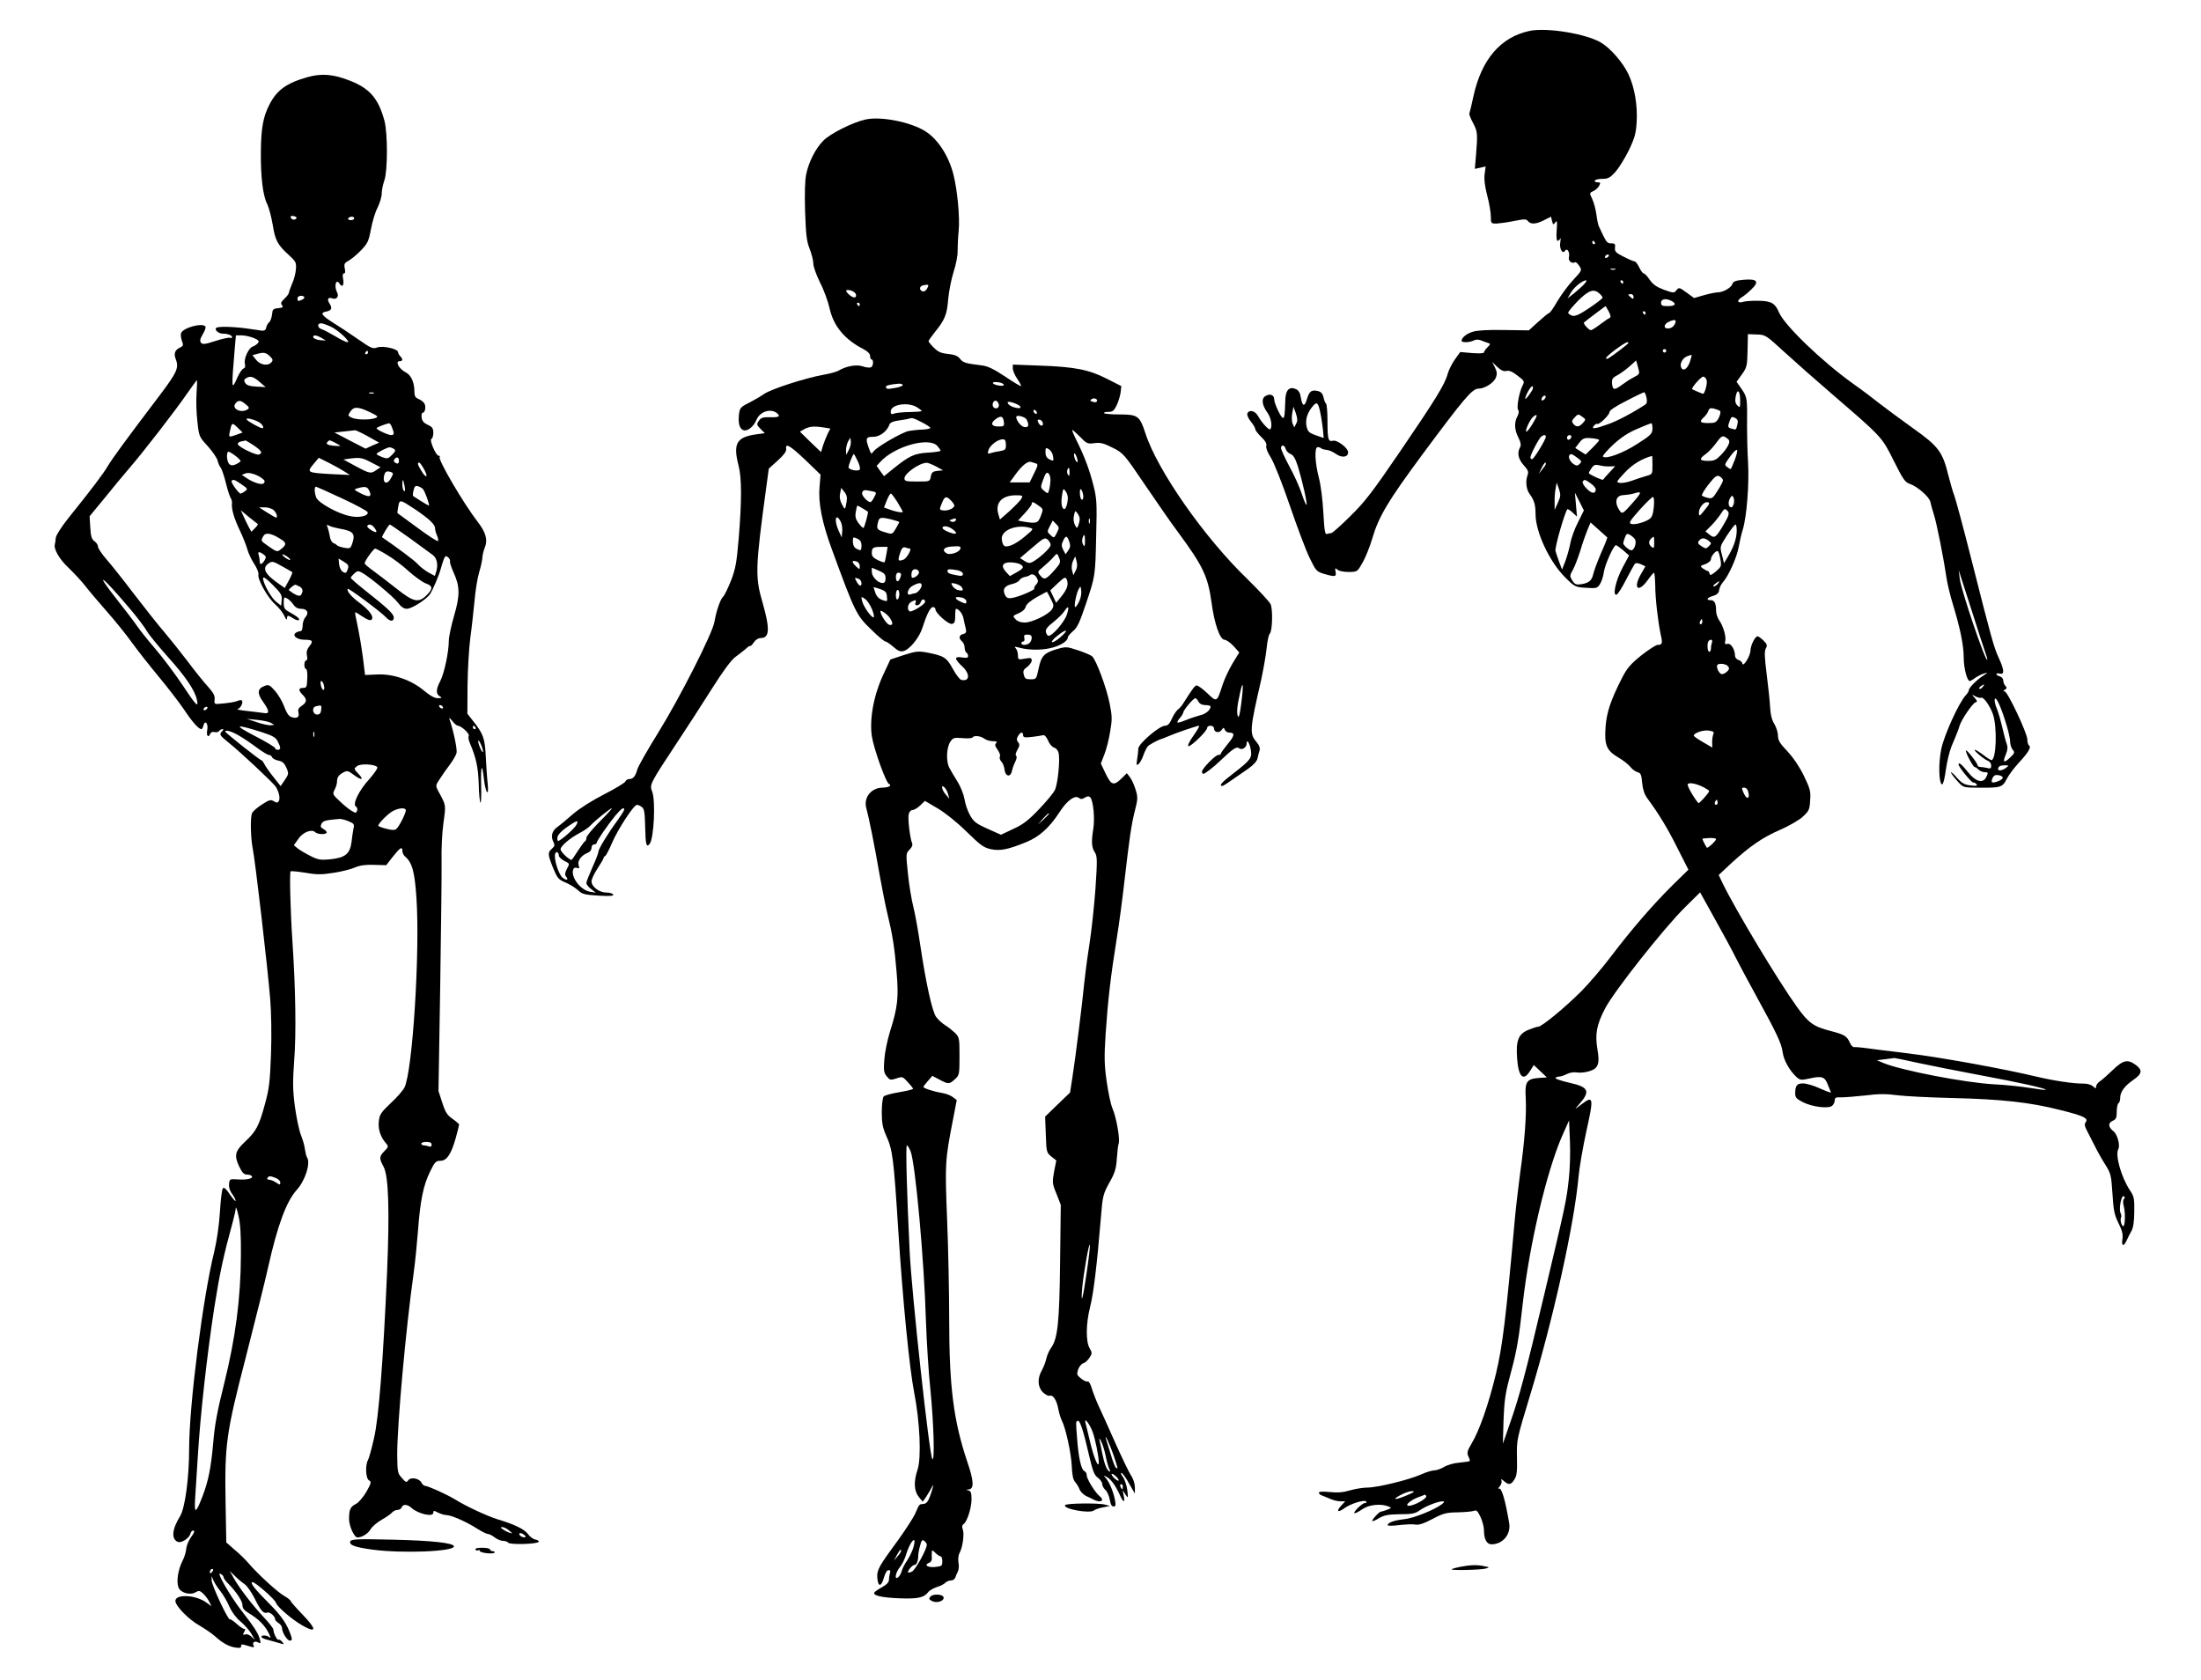  <svg version="1.0" xmlns="http://www.w3.org/2000/svg"
 width="1280pt" height="977pt" viewBox="0 0 1280 977"
 preserveAspectRatio="xMidYMid meet"><g transform="translate(0,977) scale(0.1,-0.1)"
fill="#000000" stroke="none">
<path d="M8894 9590 c-167 -36 -278 -165 -325 -379 -11 -52 -22 -97 -24 -101
-2 -4 7 -28 21 -54 27 -51 28 -62 18 -185 l-7 -83 32 7 31 7 -6 -44 c-4 -28 1
-71 15 -125 12 -45 21 -100 21 -122 0 -40 1 -41 33 -41 17 1 64 7 102 15 60
12 72 12 81 -1 16 -20 48 -18 94 6 l40 20 6 -25 c6 -23 7 -24 19 -8 10 14 12
6 8 -45 -3 -38 -1 -62 5 -62 6 0 13 6 16 13 3 6 3 -3 0 -21 -7 -37 13 -73 28
-50 12 19 29 -10 22 -38 -5 -21 18 -40 36 -29 4 3 15 -7 24 -21 17 -25 17 -26
-36 -83 -29 -31 -70 -87 -92 -124 -21 -37 -42 -67 -47 -67 -4 0 -32 -23 -63
-51 l-55 -50 -143 2 c-95 2 -156 -2 -183 -10 -38 -12 -65 -35 -65 -53 0 -11
48 -10 70 2 12 6 27 7 42 1 13 -5 31 -12 41 -15 16 -5 16 -7 -3 -26 -11 -11
-20 -24 -20 -29 0 -6 -28 -7 -69 -4 l-69 6 -31 -43 c-17 -24 -36 -62 -42 -84
-16 -61 -72 -151 -280 -456 -159 -233 -203 -290 -287 -372 -54 -54 -104 -98
-110 -98 -6 0 -17 -2 -25 -5 -11 -5 -15 17 -21 124 -4 75 -15 161 -26 203 -23
87 -27 178 -7 178 8 0 17 -3 20 -7 4 -3 18 -8 32 -9 14 -1 38 -12 55 -24 34
-24 70 -19 70 10 0 25 -64 74 -89 67 -27 -7 -31 9 -31 118 0 52 -4 96 -9 99
-4 3 -11 19 -14 36 -5 21 -14 31 -32 36 -37 9 -50 0 -64 -45 -14 -49 -27 -46
-36 8 -4 27 -13 42 -30 49 -36 16 -58 -6 -60 -59 -3 -93 -5 -109 -14 -109 -11
0 -51 84 -51 109 0 25 -25 34 -51 18 -25 -15 -20 -53 12 -97 21 -28 30 -82 16
-96 -7 -8 -52 41 -72 79 -17 29 -52 37 -61 12 -3 -8 6 -29 20 -46 14 -17 26
-37 26 -44 0 -7 16 -28 35 -46 24 -23 33 -39 29 -52 -3 -11 7 -37 26 -67 18
-28 66 -148 110 -277 43 -126 95 -264 116 -307 37 -76 41 -80 84 -93 65 -19
73 -17 67 12 -4 23 -3 24 12 12 9 -8 37 -13 66 -13 49 1 49 1 80 56 17 30 41
91 54 134 38 131 90 219 295 496 242 326 288 380 324 380 37 0 90 34 102 66 7
19 6 33 -6 57 l-16 32 30 -29 c22 -20 37 -27 53 -23 15 4 35 -4 64 -27 40 -30
42 -34 30 -57 -20 -38 -37 -130 -26 -143 6 -7 4 -20 -4 -36 -20 -35 -18 -80 5
-124 14 -28 17 -44 10 -57 -18 -32 -11 -68 21 -104 27 -30 30 -38 21 -63 -11
-32 -5 -79 12 -102 28 -38 36 -64 36 -119 0 -104 81 -278 172 -368 56 -56 59
-57 122 -61 60 -4 65 -3 81 22 9 14 19 45 22 68 6 44 57 158 71 158 4 -1 23
-14 42 -30 l34 -30 -37 -69 c-40 -74 -61 -167 -36 -159 8 3 33 42 56 88 24 46
47 88 52 93 4 4 20 3 34 -4 l26 -12 -24 -42 c-50 -84 -20 -117 36 -40 18 25
35 45 38 45 3 0 6 -33 7 -72 0 -77 16 -212 32 -288 12 -51 9 -60 -18 -60 -10
0 -53 -28 -95 -61 -62 -50 -83 -74 -113 -133 -65 -128 -89 -198 -95 -286 -7
-104 6 -134 75 -175 28 -16 59 -41 70 -55 11 -14 29 -27 41 -30 19 -5 23 -15
27 -62 4 -39 13 -67 30 -90 65 -88 118 -174 175 -289 l64 -126 -91 -89 c-115
-114 -238 -256 -358 -414 -52 -69 -131 -161 -175 -205 -95 -95 -229 -205 -249
-205 -8 0 -34 -9 -59 -19 -58 -25 -72 -63 -64 -168 8 -107 37 -133 76 -69 l21
33 38 -36 38 -36 -45 -3 c-73 -5 -84 -22 -78 -117 5 -97 -6 -251 -33 -440 -10
-77 -24 -194 -30 -260 -52 -579 -72 -743 -110 -902 -43 -179 -97 -333 -142
-407 -25 -42 -28 -53 -19 -74 7 -13 10 -26 8 -28 -2 -2 -29 -6 -60 -9 -31 -2
-71 -14 -89 -25 -18 -11 -44 -20 -57 -20 -13 0 -49 -11 -80 -25 -70 -31 -252
-75 -309 -75 -24 0 -69 -7 -100 -16 -40 -12 -73 -15 -119 -10 -42 4 -63 3 -63
-4 0 -6 8 -13 18 -16 9 -4 31 -12 49 -20 17 -8 44 -14 59 -14 l27 0 -23 -25
c-31 -33 -20 -43 17 -16 36 27 120 53 128 40 4 -5 0 -9 -8 -9 -7 0 -26 -14
-42 -30 -35 -37 -21 -39 29 -5 38 26 108 33 151 15 19 -7 18 -9 -8 -19 -16 -6
-32 -11 -36 -11 -10 0 -51 -44 -51 -54 0 -4 17 2 38 15 30 18 53 23 122 24 72
0 91 4 117 23 34 24 105 52 132 52 13 -1 13 -3 -4 -17 -42 -32 -162 -81 -219
-87 -58 -6 -96 -20 -96 -35 0 -4 30 -4 68 1 37 4 79 6 93 3 19 -4 48 5 99 32
64 34 81 38 149 39 42 1 84 5 94 9 13 6 21 -2 37 -36 11 -24 20 -58 20 -76 0
-53 16 -83 44 -83 65 0 113 58 103 121 -23 139 -45 211 -60 203 -7 -4 -5 1 4
12 9 10 14 26 11 34 -4 12 -1 11 15 -3 27 -23 40 -22 60 10 14 21 17 45 15
128 -2 101 -2 104 73 351 136 444 260 1003 285 1281 5 55 26 176 46 267 43
193 41 208 -28 155 -42 -32 -43 -32 -17 -3 70 78 60 103 -54 128 -48 11 -84
23 -81 28 3 4 13 8 22 8 9 0 30 7 45 15 16 8 40 12 56 9 15 -3 46 -1 70 6 55
15 66 42 51 128 -15 88 -5 143 44 237 51 99 340 465 464 588 l89 88 85 -153
c47 -84 102 -185 121 -224 20 -39 72 -138 117 -219 123 -224 150 -281 157
-333 6 -47 41 -109 82 -146 19 -17 26 -18 76 -7 70 16 88 10 105 -37 8 -20 16
-40 18 -44 2 -4 -26 6 -62 22 -36 17 -81 30 -100 30 -36 0 -46 -12 -46 -59 0
-23 8 -31 45 -50 55 -28 148 -39 170 -21 8 7 15 21 15 32 0 15 7 19 38 17 20
0 83 5 139 11 78 10 123 10 190 1 48 -6 194 -13 323 -16 283 -7 446 -25 619
-69 138 -34 169 -49 150 -72 -8 -10 -6 -23 9 -51 11 -21 31 -60 45 -88 13 -27
40 -75 59 -105 33 -52 36 -61 43 -170 6 -97 11 -124 35 -172 22 -44 27 -66 23
-93 -7 -42 8 -46 25 -7 7 15 19 39 28 55 10 18 16 56 16 112 1 74 -1 88 -25
123 -51 77 -87 205 -68 240 12 21 -5 84 -26 102 -33 26 -35 49 -8 62 21 9 25
18 25 54 0 24 5 46 10 49 6 3 10 17 10 31 0 35 26 70 77 105 51 35 54 57 13
87 -46 34 -73 28 -132 -29 -29 -28 -63 -58 -75 -66 -13 -8 -23 -22 -23 -31 0
-13 -2 -13 -18 1 -11 10 -35 17 -58 16 -57 0 -166 16 -264 39 -196 47 -559
113 -755 137 -115 14 -230 28 -255 32 -25 3 -51 5 -58 4 -6 -1 -18 11 -24 26
-18 39 -31 47 -112 68 -100 26 -128 46 -195 139 -111 154 -360 569 -433 720
l-23 48 75 70 c108 99 183 150 283 193 48 21 106 54 129 74 38 35 42 42 45 97
4 53 0 67 -37 144 -26 53 -62 106 -96 142 -43 45 -54 63 -54 90 0 18 -10 49
-21 68 -15 23 -23 56 -25 100 -2 36 -11 122 -20 191 -12 97 -14 131 -5 148 10
18 8 25 -13 46 -14 14 -30 25 -35 25 -14 0 -41 -54 -41 -82 0 -31 -42 -99 -47
-77 -2 10 -13 19 -24 22 -10 3 -19 14 -19 24 0 36 -24 74 -43 69 -15 -4 -18 0
-14 15 7 26 -11 87 -34 121 -11 14 -19 40 -19 56 0 43 -9 62 -31 62 -30 0 -22
15 14 25 23 7 33 17 35 35 2 14 12 34 22 45 32 35 81 144 91 203 6 31 16 77
24 102 23 73 38 265 31 390 -4 63 -6 156 -6 205 2 170 1 175 -31 222 l-30 43
31 43 c29 40 31 50 33 139 l2 95 51 -2 c51 -1 54 -4 160 -101 60 -55 186 -166
279 -246 292 -252 288 -247 358 -387 53 -106 66 -126 92 -134 45 -15 114 -75
121 -105 3 -15 12 -47 20 -72 16 -48 56 -249 73 -365 6 -38 22 -108 37 -155
43 -141 64 -241 64 -313 0 -62 20 -137 35 -137 4 0 19 8 33 19 15 10 38 22 52
25 23 7 22 6 -5 -12 -38 -24 -85 -71 -85 -85 0 -6 -8 -20 -19 -31 -40 -44
-123 -227 -141 -309 -18 -85 -15 -207 5 -208 6 0 15 38 21 83 6 46 21 108 33
138 13 30 27 64 31 75 5 11 12 31 16 45 10 34 73 127 91 135 14 5 13 8 -3 27
-19 21 -19 21 4 9 13 -7 28 -11 35 -8 13 4 48 -45 66 -93 27 -73 21 -270 -8
-270 -4 0 -25 13 -47 30 -21 16 -43 30 -49 30 -13 0 56 -58 78 -65 9 -4 17
-16 17 -27 0 -16 -5 -19 -22 -14 -13 3 -31 6 -40 6 -10 0 -18 5 -18 11 0 12
-62 91 -67 85 -6 -6 41 -95 50 -96 5 0 15 -7 23 -15 9 -8 24 -15 35 -15 22 0
23 -4 9 -31 -20 -36 -61 -24 -105 31 -35 44 -55 61 -55 45 0 -14 74 -105 85
-105 8 0 17 -5 21 -12 5 -8 -5 -9 -37 -5 -35 4 -51 14 -77 43 -17 21 -34 35
-36 33 -2 -2 12 -23 33 -46 36 -41 37 -42 106 -43 154 -2 159 0 186 52 12 23
43 64 69 92 55 59 75 92 60 101 -5 3 -10 19 -10 35 0 36 -115 280 -132 280 -9
0 -9 3 2 10 12 7 12 12 2 22 -6 6 -12 21 -12 31 0 10 -9 21 -20 24 -11 3 -20
9 -20 13 0 5 9 6 20 3 28 -7 26 21 -6 91 -29 63 -42 110 -159 572 -46 182 -91
349 -99 370 -8 21 -24 75 -35 119 -34 139 -58 170 -206 275 -71 51 -159 116
-195 144 -36 29 -105 81 -155 116 -181 130 -397 338 -429 413 -22 53 -45 67
-117 68 -36 1 -75 -2 -87 -5 -36 -12 -46 4 -15 24 16 9 43 32 61 50 45 44 30
60 -50 53 -45 -4 -59 -10 -63 -24 -7 -22 -54 -49 -85 -49 -11 0 -47 -7 -79
-16 l-59 -17 -44 32 c-41 30 -44 31 -58 14 -14 -18 -17 -18 -73 2 -43 16 -63
30 -83 58 -13 20 -29 37 -35 37 -5 0 -17 16 -26 35 -9 19 -21 35 -27 35 -6 0
-34 12 -63 27 -46 23 -53 30 -51 52 3 22 -1 26 -22 26 -25 0 -27 3 -71 97 -5
9 -11 40 -15 70 -4 29 -14 69 -24 90 -17 36 -17 36 6 47 12 5 28 19 34 31 9
17 8 20 -10 20 -12 0 -18 5 -15 10 3 6 23 10 44 10 33 0 45 7 76 41 20 23 55
79 78 126 34 71 41 98 45 162 6 100 -12 203 -48 280 -31 66 -103 149 -157 182
-84 52 -318 91 -419 69z m381 -1230 c3 -5 1 -10 -4 -10 -6 0 -11 5 -11 10 0 6
2 10 4 10 3 0 8 -4 11 -10z m80 -80 c-3 -5 -11 -10 -16 -10 -6 0 -7 5 -4 10 3
6 11 10 16 10 6 0 7 -4 4 -10z m38 -77 c-7 -2 -19 -2 -25 0 -7 3 -2 5 12 5 14
0 19 -2 13 -5z m-179 -84 c-10 -12 -37 -35 -58 -53 l-40 -31 20 34 c18 31 67
71 88 71 5 0 1 -9 -10 -21z m226 11 c0 -5 -2 -10 -4 -10 -3 0 -8 5 -11 10 -3
6 -1 10 4 10 6 0 11 -4 11 -10z m-138 -67 c10 -9 18 -20 18 -24 0 -4 -34 -31
-76 -59 -58 -39 -82 -50 -100 -46 -13 4 -24 12 -24 18 0 6 26 37 58 70 62 61
91 71 124 41z m198 -19 c0 -14 -3 -14 -15 -4 -8 7 -15 14 -15 16 0 2 7 4 15 4
8 0 15 -7 15 -16z m221 -24 c31 -17 22 -30 -21 -30 -33 0 -40 3 -40 20 0 22
28 27 61 10z m-365 -62 c11 -21 13 -33 6 -36 -6 -2 -31 -19 -56 -38 -25 -19
-49 -34 -54 -34 -12 0 -47 39 -40 45 7 7 122 94 125 95 1 0 10 -14 19 -32z
m214 -8 c0 -5 -2 -10 -4 -10 -3 0 -8 5 -11 10 -3 6 -1 10 4 10 6 0 11 -4 11
-10z m173 -57 c-8 -22 -23 -33 -45 -33 -25 0 -22 25 5 38 34 16 47 14 40 -5z
m-273 -118 c0 -4 -90 -73 -117 -89 -7 -4 -13 -3 -13 2 0 5 25 27 56 50 52 38
74 50 74 37z m220 -45 c0 -5 -4 -10 -10 -10 -5 0 -10 5 -10 10 0 6 5 10 10 10
6 0 10 -4 10 -10z m137 -66 c-15 -41 -40 -56 -51 -29 -8 22 10 54 37 64 12 5
23 8 25 6 1 -1 -4 -19 -11 -41z m-326 -88 c-20 -10 -49 -29 -66 -42 -46 -34
-56 -34 -60 4 -2 28 2 35 29 49 17 9 49 32 71 51 l40 36 11 -39 c11 -40 11
-40 -25 -59z m424 -17 c6 -17 -11 -79 -21 -79 -4 0 -57 23 -63 27 -8 5 51 73
64 73 7 0 17 -9 20 -21z m-1014 -57 c-15 -26 -40 -58 -41 -50 0 17 34 77 42
72 4 -3 4 -13 -1 -22z m1209 -60 c0 -43 -1 -45 -16 -30 -12 12 -15 26 -10 52
9 50 26 35 26 -22z m-545 17 c5 -22 3 -34 -6 -41 -71 -47 -165 -97 -218 -115
-78 -28 -99 -30 -81 -8 7 8 15 13 19 10 11 -6 71 52 71 69 0 10 38 35 98 65
53 28 100 50 104 50 3 1 9 -13 13 -30z m-587 -1 c-2 -6 -10 -14 -16 -16 -7 -2
-10 2 -6 12 7 18 28 22 22 4z m-1309 -91 c6 -28 12 -73 15 -98 l4 -46 -46 16
c-41 15 -47 21 -54 54 -8 39 6 81 40 119 21 24 29 15 41 -45z m-141 -60 l-11
-22 -10 22 c-5 12 -6 39 -2 60 l7 38 14 -38 c10 -30 11 -44 2 -60z m2465 73
c5 -4 1 -22 -7 -39 -15 -28 -21 -31 -61 -31 -49 0 -55 8 -25 35 11 10 22 26
25 36 5 15 12 18 33 13 15 -4 31 -10 35 -14z m-1090 -74 c-15 -25 -31 -46 -36
-46 -12 0 22 74 40 87 27 21 26 8 -4 -41z m291 39 c19 -14 19 -15 1 -35 -22
-24 -38 -25 -55 -5 -10 13 -10 19 5 35 21 24 24 24 49 5z m900 -43 c-9 -34 -6
-32 -32 -25 -25 6 -26 11 -12 48 8 22 13 24 30 15 16 -8 19 -17 14 -38z m-494
-24 c-1 -30 -8 -38 -88 -89 -83 -54 -184 -91 -200 -74 -4 4 23 35 59 69 47 43
88 70 140 92 41 18 77 32 82 33 4 0 7 -14 7 -31z m-620 -47 c0 -17 -70 -131
-80 -131 -6 0 -10 5 -10 10 0 16 51 114 64 122 15 11 26 10 26 -1z m148 -3
c-6 -18 -25 -21 -25 -3 0 8 7 15 15 15 7 0 12 -5 10 -12z m917 -18 c8 -13 -11
-49 -48 -87 -26 -27 -38 -33 -74 -33 -51 0 -54 11 -13 40 16 11 44 41 61 65
26 36 35 42 50 35 10 -6 21 -14 24 -20z m-755 1 c0 -4 -18 -24 -39 -45 l-40
-39 -30 19 -30 19 23 30 c21 27 29 30 70 27 25 -2 46 -7 46 -11z m-1823 -52
c3 -11 16 -24 28 -29 17 -6 28 -26 43 -72 27 -89 56 -217 50 -223 -3 -3 -15
25 -27 62 -12 38 -44 109 -72 160 -27 50 -49 99 -49 107 0 23 21 19 27 -5z
m2612 -62 c-11 -29 -22 -53 -23 -54 -1 -2 -11 3 -21 11 -17 12 -17 15 15 59
18 26 37 44 41 41 5 -3 -1 -28 -12 -57z m-917 12 c26 -19 28 -23 15 -36 -12
-12 -18 -13 -35 -2 -21 13 -35 43 -24 53 8 9 12 8 44 -15z m438 -43 c0 -53 0
-54 -37 -64 -21 -6 -58 -18 -82 -27 -24 -9 -56 -15 -69 -13 -25 3 -24 5 26 59
44 48 102 83 160 98 1 1 2 -23 2 -53z m-620 7 c0 -5 -10 -19 -21 -33 l-20 -25
16 33 c15 30 25 41 25 25z m374 -15 l29 1 -34 -37 c-19 -20 -35 -39 -36 -41
-4 -6 -83 31 -83 38 0 4 7 17 16 29 13 19 21 22 47 16 18 -5 45 -7 61 -6z
m656 -81 c0 -7 -14 -34 -31 -60 -27 -44 -33 -48 -57 -42 -15 3 -30 10 -34 13
-4 4 13 33 38 65 39 49 48 55 65 47 10 -6 19 -16 19 -23z m-769 -18 c16 -11
29 -27 29 -34 0 -28 -23 -27 -52 3 -17 16 -27 35 -24 41 10 15 13 14 47 -10z
m-191 -112 l-19 -42 0 46 c-1 26 2 61 6 80 l6 33 13 -37 c11 -33 11 -43 -6
-80z m433 -3 c-53 -60 -59 -64 -71 -47 -36 49 -27 93 20 94 18 1 44 5 58 9 51
16 50 9 -7 -56z m-316 -111 c-20 -38 -40 -94 -45 -124 -6 -30 -19 -76 -29
-103 l-19 -48 -16 43 c-9 24 -19 54 -22 65 -6 18 55 228 69 243 3 2 17 -6 31
-20 l25 -23 -6 69 -6 70 26 -51 26 -52 -34 -69z m906 109 c-3 -12 -9 -22 -14
-22 -17 0 -21 28 -9 51 10 18 14 20 21 7 4 -8 5 -24 2 -36z m-465 -18 c-4 -41
-10 -61 -24 -71 -27 -20 -90 -37 -109 -29 -14 5 -4 20 50 81 37 41 72 75 77
75 7 0 9 -22 6 -56z m322 19 c0 -5 -14 -24 -30 -43 -28 -34 -29 -34 -30 -11 0
27 26 61 47 61 7 0 13 -3 13 -7z m109 -47 c9 -11 4 -27 -23 -73 -47 -80 -55
-86 -84 -62 l-24 19 37 37 c20 21 43 50 53 66 19 31 25 33 41 13z m-702 -151
c2 -1 -14 -42 -36 -91 -21 -49 -41 -103 -45 -121 -9 -39 -24 -52 -69 -60 -30
-4 -38 -2 -53 21 -16 26 -16 29 4 64 11 20 30 71 43 112 12 41 31 95 41 119
l18 43 48 -43 c26 -23 48 -43 49 -44z m753 42 c0 -45 -15 -91 -46 -145 l-28
-47 -12 49 c-13 48 -12 48 29 112 23 35 45 64 50 64 4 0 7 -15 7 -33z m-591
-54 c10 -19 -5 -63 -22 -63 -13 0 -47 30 -47 41 0 4 4 19 10 34 8 22 13 24 29
15 11 -6 24 -18 30 -27z m111 -19 c0 -31 -2 -35 -15 -24 -18 15 -19 32 -3 48
17 17 18 16 18 -24z m316 12 c18 -14 18 -16 2 -32 -16 -16 -18 -16 -43 0 -21
14 -24 20 -14 32 15 18 30 18 55 0z m69 -108 c7 -40 5 -44 -26 -71 -27 -22
-35 -25 -37 -12 -2 8 -7 15 -11 15 -4 0 -16 7 -27 14 -18 14 -18 15 14 26 18
7 32 19 32 28 0 19 30 53 40 47 5 -3 11 -24 15 -47z m1471 -328 c29 -91 59
-185 68 -209 9 -24 15 -45 13 -48 -11 -11 -153 408 -160 472 l-6 50 16 -50 c9
-27 40 -124 69 -215z m-1486 185 c-7 -8 -18 -15 -24 -15 -6 0 -2 7 8 15 25 19
32 19 16 0z m-90 -220 c0 -8 -4 -15 -10 -15 -5 0 -7 7 -4 15 4 8 8 15 10 15 2
0 4 -7 4 -15z m56 -121 c-3 -9 -6 -24 -6 -35 0 -10 -4 -19 -10 -19 -11 0 -14
53 -3 63 12 13 25 7 19 -9z m93 -138 c9 -11 8 -18 -4 -30 -9 -9 -23 -16 -31
-16 -15 0 -35 39 -27 53 7 12 50 8 62 -7z m1481 -121 c-7 -9 -15 -13 -19 -10
-3 3 1 10 9 15 21 14 24 12 10 -5z m130 -192 c17 -51 30 -107 30 -125 0 -17 7
-39 15 -48 13 -15 12 -19 -15 -45 -37 -35 -45 -29 -25 18 11 27 12 43 5 62 -6
15 -17 58 -26 97 -9 39 -23 86 -30 104 -8 18 -14 41 -14 51 1 36 30 -19 60
-114z m-1696 -82 c-4 -9 -7 -30 -7 -47 l1 -31 -53 31 c-30 17 -54 34 -55 38 0
15 52 34 86 30 28 -4 34 -8 28 -21z m1702 -196 c-22 -16 -46 -20 -46 -7 0 15
13 22 39 22 25 -1 25 -1 7 -15z m-19 -59 c-4 -13 -54 -32 -63 -24 -3 4 -1 15
5 26 7 14 17 18 36 14 14 -2 24 -10 22 -16z m-1739 -54 c17 -9 32 -19 32 -22
-1 -10 -59 -75 -63 -70 -28 33 -67 102 -62 110 8 12 49 4 93 -18z m256 -18
c17 -44 -3 -61 -22 -19 -15 33 -15 35 2 35 8 0 17 -7 20 -16z m-178 -81 c-10
-10 -19 5 -10 18 6 11 8 11 12 0 2 -7 1 -15 -2 -18z m-6 -202 c0 -10 -49 -56
-54 -50 -5 6 -26 47 -26 51 0 2 18 4 40 5 22 1 40 -2 40 -6z m1176 -1302 c76
-16 236 -48 354 -70 237 -44 394 -79 387 -86 -3 -2 -45 3 -93 11 -49 8 -143
18 -209 21 -165 9 -534 80 -640 123 l-40 17 50 6 c28 3 50 7 51 7 0 1 63 -12
140 -29z m-2033 -679 c-13 -119 -18 -144 -143 -670 -106 -448 -144 -592 -200
-750 l-40 -115 4 138 c5 122 10 156 45 285 32 118 45 195 66 387 39 347 139
774 232 985 l38 85 5 -120 c3 -67 0 -167 -7 -225z m3229 -112 c-6 -6 -7 -22
-1 -42 10 -36 8 -116 -3 -116 -10 0 -20 38 -13 50 3 5 2 18 -3 27 -11 23 5
106 19 97 7 -4 7 -10 1 -16z m-4161 -1719 c-70 -31 -104 -34 -51 -5 25 14 56
25 70 25 20 0 17 -4 -19 -20z m103 -8 c7 -11 -48 -45 -87 -55 -46 -11 -18 24
34 45 24 9 45 17 46 18 1 1 4 -3 7 -8z"/>
<path d="M1790 9322 c-124 -35 -181 -76 -224 -162 -36 -69 -48 -138 -49 -277
-1 -145 12 -253 38 -302 9 -19 23 -72 31 -118 14 -91 29 -118 96 -178 38 -35
42 -43 39 -79 -1 -23 -11 -61 -22 -85 -10 -24 -19 -48 -19 -54 0 -5 -12 -21
-26 -34 -20 -19 -23 -27 -14 -38 9 -11 5 -14 -22 -17 -30 -3 -33 -7 -36 -37
-2 -19 -10 -40 -17 -45 -7 -6 -15 -20 -17 -31 -2 -13 -11 -19 -23 -18 -11 2
-51 7 -90 13 -82 11 -169 13 -178 3 -11 -11 14 -33 38 -33 30 0 55 -10 55 -21
0 -4 -6 -6 -13 -3 -7 2 -45 -6 -85 -19 -59 -19 -74 -21 -83 -10 -8 9 -6 22 10
49 12 19 19 40 16 45 -16 24 -130 -6 -142 -38 -3 -9 -1 -29 5 -45 10 -26 8
-30 -13 -40 -27 -12 -35 -35 -24 -63 21 -54 11 -77 -97 -220 -198 -261 -270
-360 -297 -405 -26 -44 -91 -131 -232 -306 -40 -51 -70 -98 -71 -113 -1 -14
-3 -30 -5 -36 -8 -27 27 -88 79 -136 31 -30 75 -77 97 -105 22 -29 81 -98 131
-155 50 -57 114 -137 143 -178 29 -40 97 -127 151 -192 54 -65 122 -153 151
-196 47 -71 84 -112 100 -113 4 0 9 9 12 21 9 36 30 11 22 -27 -6 -33 7 -48
18 -20 4 9 14 12 25 9 11 -2 23 0 26 6 4 6 12 11 19 11 8 0 8 -3 -1 -12 -18
-18 -16 -23 36 -65 67 -53 260 -234 276 -258 18 -29 27 -68 17 -84 -7 -10 -12
-10 -29 0 -17 11 -27 8 -70 -20 -28 -18 -54 -41 -57 -51 -10 -30 -7 -142 4
-200 15 -70 87 -692 102 -875 7 -86 9 -211 5 -325 -6 -160 -10 -199 -36 -293
-33 -122 -50 -155 -114 -215 -59 -55 -65 -80 -36 -143 18 -38 29 -49 46 -49
13 0 26 -4 29 -10 8 -13 -31 -22 -85 -18 -43 3 -45 2 -48 -26 -2 -18 4 -40 17
-57 12 -16 21 -34 21 -41 0 -7 -14 9 -32 35 -22 33 -34 45 -42 37 -5 -5 -13
-67 -17 -137 -5 -80 -18 -167 -33 -231 -66 -265 -146 -892 -146 -1144 0 -173
-24 -348 -53 -395 -47 -75 -52 -134 -12 -149 20 -8 66 22 72 47 3 10 9 19 14
19 14 0 11 -9 -13 -43 -12 -17 -23 -45 -25 -63 -1 -18 -11 -51 -23 -73 -25
-51 -35 -118 -22 -152 13 -32 69 -47 101 -27 17 10 23 9 41 -7 12 -11 28 -32
36 -47 l14 -28 -35 25 c-63 42 -175 46 -175 6 0 -29 76 -107 138 -142 31 -18
74 -47 94 -65 45 -41 84 -61 123 -65 21 -3 29 0 27 9 -2 9 4 12 18 8 11 -3 30
-9 41 -12 14 -4 19 -2 15 5 -12 19 3 32 24 21 17 -9 18 -7 10 22 -10 33 -31
66 -107 164 -66 85 -147 227 -122 213 11 -5 19 -14 19 -20 0 -5 10 -20 23 -33
49 -49 87 -105 87 -129 0 -19 10 -31 38 -48 55 -33 91 -69 114 -114 11 -22 14
-34 7 -27 -15 14 -49 16 -49 4 0 -5 19 -14 43 -19 23 -6 53 -15 67 -19 22 -7
24 -6 11 9 -7 9 -17 15 -21 12 -8 -5 -30 38 -30 59 0 7 -25 39 -56 72 -66 70
-143 171 -175 228 l-23 41 31 -30 c16 -16 42 -38 56 -47 14 -10 40 -47 58 -83
35 -71 52 -90 73 -82 14 6 46 -21 46 -39 0 -5 9 -15 20 -22 11 -7 20 -19 20
-28 0 -26 30 -74 46 -74 11 0 13 6 9 21 -23 72 -55 120 -131 196 -82 82 -114
123 -95 123 16 0 130 -100 136 -120 8 -25 96 -100 159 -135 78 -43 77 -18 -3
65 -39 40 -71 77 -71 81 0 4 -19 19 -42 32 -41 25 -156 131 -208 193 -14 16
-47 49 -75 72 l-49 43 -4 222 c-6 348 2 408 118 857 54 212 113 446 129 520
55 245 106 383 166 450 50 55 82 155 61 189 -5 7 -10 30 -13 50 -2 20 -13 56
-23 81 -10 25 -26 100 -35 165 -13 101 -13 143 -4 270 12 153 8 417 -10 685
-12 176 -18 407 -11 413 3 3 42 -1 87 -8 68 -12 95 -11 165 0 46 7 101 21 123
31 28 12 61 17 110 15 l71 -2 39 50 c43 54 55 61 55 32 0 -10 7 -24 16 -32 41
-34 56 -89 66 -243 21 -317 -23 -1007 -70 -1100 -8 -16 -43 -57 -79 -90 -58
-55 -66 -67 -70 -107 -5 -46 10 -92 44 -130 13 -15 11 -20 -11 -42 -31 -32
-32 -42 -5 -92 29 -56 35 -250 20 -615 -23 -517 -48 -843 -76 -963 -13 -59
-29 -116 -35 -127 -17 -31 -13 -108 6 -118 15 -8 13 -16 -15 -66 -18 -31 -45
-63 -61 -71 -33 -17 -40 -33 -40 -88 0 -41 30 -107 49 -107 26 0 61 22 76 47
9 16 38 41 65 56 26 15 53 33 60 42 7 8 21 15 32 15 10 0 21 7 24 15 8 20 33
19 58 -4 40 -35 126 -54 126 -27 0 13 4 13 28 0 15 -7 37 -14 48 -14 28 0 117
-39 179 -79 27 -17 55 -31 63 -31 8 0 25 -9 39 -20 14 -11 36 -20 49 -20 12 0
26 -5 29 -10 8 -14 174 -9 178 5 1 6 -8 11 -20 13 -13 2 -31 16 -42 31 -21 29
-79 57 -176 86 -61 19 -185 76 -252 118 -44 27 -155 77 -171 77 -6 0 -16 8
-21 19 -14 25 -62 34 -77 13 -10 -14 -15 -12 -37 14 -25 27 -26 35 -27 139 0
172 50 730 96 1055 8 57 19 168 25 245 13 175 31 263 70 342 27 56 34 63 59
63 38 0 63 37 90 131 11 40 20 76 20 80 0 3 -17 18 -38 33 -31 21 -42 38 -60
94 l-22 68 10 605 c5 332 9 660 8 729 -2 69 3 170 11 226 15 108 16 99 -32
187 -14 27 -14 31 9 65 13 21 39 58 58 83 19 25 37 56 41 70 5 20 -16 123 -40
194 -5 15 -1 13 15 -7 12 -16 27 -28 33 -28 20 -1 70 -47 63 -59 -4 -6 -1 -25
7 -43 36 -85 48 -140 51 -236 1 -56 6 -105 10 -109 4 -5 6 42 4 104 -3 116 6
131 17 28 4 -33 11 -64 17 -70 6 -7 8 10 4 50 -4 33 -8 104 -11 157 -5 105
-15 132 -74 206 l-33 42 1 163 c1 89 8 214 16 277 9 63 19 162 25 220 5 58 17
130 26 160 9 30 18 69 19 85 1 17 7 44 14 60 19 45 7 89 -42 152 -83 108 -233
364 -220 376 3 4 1 7 -6 7 -16 0 -56 93 -42 98 6 2 11 18 11 35 0 26 -6 35
-33 47 -23 11 -33 23 -35 43 -2 15 1 27 6 27 14 0 21 35 10 54 -5 9 -21 21
-34 26 -19 8 -24 17 -24 43 0 53 -19 96 -51 112 -40 21 -63 65 -34 65 18 0 19
12 3 28 -7 7 -13 18 -13 24 0 19 -86 39 -120 28 -27 -10 -36 -6 -112 47 -46
32 -112 76 -148 98 -64 40 -75 57 -39 63 32 6 38 19 21 46 -17 25 -10 40 15
31 24 -9 41 10 29 33 -20 38 -7 86 14 52 15 -24 27 -9 21 25 -5 23 -3 35 4 35
8 0 9 10 5 29 -5 26 -2 32 22 45 15 8 48 35 71 59 39 40 46 53 59 123 8 44 25
101 39 127 13 27 24 63 24 82 0 18 7 52 15 75 20 56 20 274 1 347 -35 130 -86
190 -204 235 -95 37 -161 42 -242 20z m-68 -824 c-11 -11 -32 -3 -32 12 0 4 9
6 21 3 13 -4 17 -9 11 -15z m338 2 c0 -5 -9 -10 -21 -10 -11 0 -17 5 -14 10 3
6 13 10 21 10 8 0 14 -4 14 -10z m-290 -459 c0 -5 -7 -12 -16 -15 -22 -9 -24
-8 -24 9 0 8 9 15 20 15 11 0 20 -4 20 -9z m155 -171 c44 -21 117 -90 96 -90
-7 0 -39 15 -70 34 -31 18 -66 37 -78 41 -27 7 -31 35 -6 35 9 0 35 -9 58 -20z
m-450 -65 c30 -13 34 -19 25 -30 -7 -8 -20 -17 -30 -20 -24 -8 -53 -71 -46
-100 4 -15 1 -25 -8 -28 -8 -3 -24 -26 -35 -51 -36 -82 -36 -72 -15 177 l6 67
33 0 c18 0 49 -7 70 -15z m395 0 l25 -15 -34 2 c-19 2 -36 9 -39 16 -5 16 17
15 48 -3z m270 -85 c0 -5 -5 -10 -11 -10 -5 0 -7 5 -4 10 3 6 8 10 11 10 2 0
4 -4 4 -10z m-571 -21 c17 -16 20 -24 10 -35 -20 -24 -65 -17 -89 13 l-22 28
24 6 c40 12 54 10 77 -12z m-59 -150 l35 -30 -54 3 c-39 2 -57 8 -65 21 -8 14
-8 20 4 27 25 16 43 11 80 -21z m-367 -66 c-3 -43 -1 -117 5 -165 9 -86 11
-89 60 -142 27 -30 53 -68 57 -83 3 -15 12 -35 19 -43 6 -8 20 -49 30 -90 10
-41 23 -80 28 -87 5 -6 8 -20 7 -30 -4 -30 11 -85 46 -158 18 -38 38 -88 44
-111 6 -22 24 -60 40 -84 15 -23 26 -50 24 -60 -7 -27 51 -132 96 -173 23 -20
47 -51 55 -69 9 -20 15 -26 15 -15 1 21 5 21 37 1 13 -9 28 -13 32 -10 7 8 -7
20 -57 48 -26 14 -31 23 -31 53 0 33 2 35 20 25 11 -6 27 -22 36 -35 11 -17
26 -25 45 -25 36 0 48 -24 25 -49 -9 -10 -16 -32 -16 -49 0 -19 -5 -32 -12
-32 -7 0 -19 -4 -27 -9 -25 -16 6 -41 49 -41 48 0 54 -7 29 -38 -14 -18 -18
-34 -14 -54 4 -17 2 -28 -4 -28 -6 0 -11 -11 -11 -25 0 -14 4 -25 10 -25 5 0
9 -24 7 -55 -2 -50 -4 -55 -24 -55 -28 0 -29 -14 -3 -40 27 -27 25 -44 -5 -64
-19 -13 -24 -22 -19 -40 6 -27 -10 -37 -43 -25 -14 5 -28 26 -40 60 -10 28
-34 69 -53 91 -32 36 -38 39 -62 29 -41 -15 -44 -43 -8 -92 38 -54 39 -72 3
-65 -16 2 -59 8 -98 12 -38 4 -62 9 -53 11 17 4 35 40 24 50 -3 3 -13 2 -23
-2 -17 -8 -60 -14 -113 -18 -22 -2 -25 2 -22 26 3 21 -7 39 -40 76 -24 26 -77
92 -118 147 -41 54 -102 130 -135 169 -33 38 -112 138 -175 220 -63 83 -136
175 -162 204 -26 30 -48 63 -48 72 0 10 -9 24 -21 32 -16 12 -21 28 -24 80
l-4 65 85 103 c46 57 111 136 144 174 84 97 275 344 339 438 30 42 55 77 56
77 2 0 1 -35 -2 -77z m1030 0 c-7 -2 -19 -2 -25 0 -7 3 -2 5 12 5 14 0 19 -2
13 -5z m-744 -64 c21 -17 22 -22 10 -30 -38 -24 -95 5 -69 36 16 20 30 18 59
-6z m721 -45 c47 -23 52 -27 35 -34 -30 -13 -111 -12 -139 1 -23 11 -24 13 -9
35 20 31 45 30 113 -2z m-642 -60 c20 -13 30 -34 17 -34 -12 0 -84 40 -90 50
-9 14 42 2 73 -16z m-130 -71 c-47 -17 -49 -16 -42 15 12 56 13 57 45 26 l30
-29 -33 -12z m902 41 c14 -35 13 -44 -5 -44 -18 0 -85 31 -85 40 0 5 49 24 73
29 4 0 12 -11 17 -25z m-141 -51 l66 -37 -40 -17 -39 -18 -91 47 -90 47 55 6
c30 3 59 6 64 7 5 1 39 -15 75 -35z m-663 -53 c46 -32 53 -44 30 -53 -16 -6
-118 43 -123 60 -2 6 6 13 19 16 13 2 24 5 26 6 2 0 23 -13 48 -29z m474 15
c17 -9 30 -17 30 -18 0 -1 -18 -1 -40 1 -38 4 -48 11 -33 25 9 9 10 9 43 -8z
m340 -35 c13 -8 11 -13 -10 -35 -23 -23 -28 -24 -58 -13 -17 7 -32 15 -32 18
0 7 60 38 75 39 6 0 17 -4 25 -9z m-891 -71 c1 -3 -11 -11 -25 -18 -20 -9 -30
-9 -40 0 -14 12 -19 60 -8 72 7 6 72 -42 73 -54z m603 -60 l33 -21 -105 5
c-144 8 -147 10 -108 57 l32 38 58 -29 c32 -16 73 -39 90 -50z m157 52 l54
-28 -24 -16 c-32 -23 -38 -22 -120 22 l-72 39 34 5 c65 8 74 6 128 -22z m161
9 c0 -13 -5 -18 -15 -14 -16 7 -19 17 -8 27 12 13 23 7 23 -13z m147 -50 c26
-48 11 -54 -17 -7 -21 34 -25 47 -12 47 4 0 17 -18 29 -40z m-933 -60 c7 -7 7
-13 -1 -21 -11 -11 -64 6 -105 35 l-22 15 24 9 c22 8 78 -12 104 -38z m751 35
c0 -5 -8 -21 -17 -35 -22 -31 -44 -15 -34 25 5 20 12 26 29 23 12 -2 22 -7 22
-13z m-881 -61 c37 -25 38 -28 21 -40 -10 -8 -22 -14 -26 -14 -11 0 -59 67
-52 74 10 10 16 8 57 -20z m949 -12 c4 -21 3 -31 -3 -27 -6 3 -10 20 -10 37 0
38 5 34 13 -10z m107 -16 c12 -15 41 -96 34 -96 -2 0 -23 12 -47 27 -23 15
-44 28 -45 29 -2 2 -1 16 3 32 5 23 10 29 25 25 11 -3 24 -11 30 -17z m-471
-54 c80 -37 146 -73 149 -80 7 -22 -49 -35 -103 -23 -70 14 -184 77 -196 108
-11 29 -12 63 -1 63 4 -1 72 -31 151 -68z m159 43 c16 -35 0 -39 -50 -14 -42
22 -42 23 -18 30 44 12 57 10 68 -16z m265 -106 c80 -54 117 -88 117 -110 0
-10 5 -30 12 -44 6 -14 8 -28 5 -31 -3 -4 -57 31 -119 77 -62 46 -114 84 -116
85 -2 1 0 18 4 39 8 42 9 42 97 -16z m-821 -6 c16 -14 25 -43 13 -43 -2 0 -26
14 -52 30 l-47 30 34 0 c18 0 42 -7 52 -17z m-93 -80 c3 -2 -5 -13 -16 -24
l-21 -21 -13 23 c-7 13 -21 41 -31 63 l-18 39 47 -39 c27 -21 50 -39 52 -41z
m476 -27 c81 -14 93 -29 73 -88 -10 -28 -13 -29 -47 -23 -20 4 -38 10 -41 14
-3 4 -12 10 -21 13 -9 4 -19 21 -21 40 -3 18 -9 41 -13 52 -7 16 -5 17 11 8
10 -5 37 -12 59 -16z m201 7 c22 -29 16 -35 -15 -17 -17 10 -28 21 -25 26 8
13 26 9 40 -9z m208 -63 c61 -44 121 -88 134 -98 24 -19 31 -58 18 -99 l-7
-22 -37 20 c-20 11 -48 33 -62 48 -19 22 -115 93 -208 157 -4 2 39 74 45 74 3
0 55 -36 117 -80z m-756 -2 c41 -25 41 -35 0 -66 -15 -12 -23 -9 -63 19 -51
36 -49 33 -34 61 12 23 44 19 97 -14z m622 -94 c34 -20 91 -62 126 -95 36 -32
81 -64 99 -71 43 -15 44 -31 6 -69 -47 -47 -77 -40 -176 39 -47 37 -107 83
-133 102 -27 19 -50 39 -51 43 -4 10 50 86 61 87 4 0 35 -16 68 -36z m-717 2
c16 -12 16 -17 5 -35 -16 -26 -28 -27 -28 -2 0 11 -3 26 -6 35 -7 19 5 20 29
2z m153 -27 c4 -8 1 -8 -14 0 -12 6 -24 16 -28 22 -4 8 -1 8 14 0 12 -6 24
-16 28 -22z m931 -13 c-2 -6 7 -34 20 -63 38 -83 39 -133 4 -253 -17 -58 -31
-124 -31 -147 0 -63 -26 -187 -49 -232 -26 -49 -27 -77 -3 -90 14 -9 13 -10
-11 -11 -20 0 -45 14 -80 43 -74 63 -182 100 -274 95 l-70 -3 -11 90 c-11 83
-21 142 -41 238 -5 20 -7 37 -4 37 2 0 22 -12 44 -27 28 -18 43 -23 50 -16 16
16 -14 56 -72 99 -46 34 -76 70 -66 80 5 5 195 -136 221 -165 24 -26 46 -27
46 -2 0 21 -35 54 -163 155 -48 38 -87 72 -87 76 0 4 9 15 20 25 18 16 23 17
45 5 44 -24 181 -138 209 -174 18 -25 35 -36 52 -36 28 0 110 52 134 84 16 23
54 112 64 151 3 13 11 36 16 51 9 22 13 24 25 14 9 -7 14 -18 12 -24z m-593
-41 c-9 -28 -13 -31 -32 -19 -9 6 -18 26 -20 43 l-3 33 30 -18 c24 -14 30 -23
25 -39z m-324 -22 c2 -2 -7 -24 -20 -48 l-24 -44 -30 21 c-86 59 -104 94 -64
122 20 14 26 13 77 -16 31 -17 58 -33 61 -35z m-62 -162 l-3 -33 -28 22 c-30
23 -77 108 -77 137 0 12 17 1 56 -38 48 -48 55 -60 52 -88z m-873 -62 c41 -49
82 -104 91 -122 10 -17 62 -81 116 -142 106 -117 161 -198 173 -254 11 -50 -4
-35 -88 92 -41 61 -110 153 -152 202 -43 50 -91 110 -108 135 -17 25 -68 92
-114 150 -146 185 -89 143 82 -61z m976 141 c20 -11 24 -27 10 -49 -8 -12 -32
-3 -71 27 -5 3 29 32 38 32 2 0 12 -5 23 -10z m142 -572 c6 -21 2 -36 -7 -27
-10 11 -16 49 -8 49 5 0 12 -10 15 -22z m-15 -145 c-2 -20 -9 -28 -23 -28 -27
0 -34 41 -8 48 33 8 34 7 31 -20z m707 17 c3 -5 2 -10 -4 -10 -5 0 -13 5 -16
10 -3 6 -2 10 4 10 5 0 13 -4 16 -10z m-1370 -10 c-3 -5 -11 -10 -16 -10 -6 0
-7 5 -4 10 3 6 11 10 16 10 6 0 7 -4 4 -10z m370 -83 l20 -12 -20 -2 c-11 -2
-47 6 -80 17 l-60 20 60 -6 c33 -3 69 -11 80 -17z m-57 -53 c68 -22 86 -32 97
-55 19 -36 19 -49 0 -49 -8 0 -15 4 -15 10 0 5 -53 37 -117 70 -127 66 -118
72 35 24z m1247 26 c3 -5 1 -10 -4 -10 -6 0 -11 5 -11 10 0 6 2 10 4 10 3 0 8
-4 11 -10z m-1376 -47 c25 -14 72 -46 104 -70 31 -23 63 -43 71 -43 8 0 16 -6
19 -14 3 -7 19 -16 37 -19 23 -5 34 -15 46 -42 14 -33 13 -37 -10 -71 l-24
-35 -42 53 c-23 29 -47 63 -53 76 -6 12 -14 22 -18 22 -8 0 -209 159 -209 166
0 12 39 1 79 -23z m438 -5 c-3 -7 -5 -2 -5 12 0 14 2 19 5 13 2 -7 2 -19 0
-25z m982 -88 c0 -8 -7 -1 -14 15 -8 17 -14 37 -14 45 0 8 7 2 14 -15 8 -16
14 -37 14 -45z m-615 -90 c5 -5 -15 -35 -46 -70 -61 -67 -100 -147 -78 -160 7
-4 10 -15 7 -24 -6 -15 -9 -15 -34 0 -16 10 -47 35 -69 57 -40 37 -41 40 -28
65 8 15 14 36 14 47 0 26 10 39 38 54 20 11 28 9 57 -13 46 -35 65 -33 30 4
-28 29 -28 30 -9 45 20 16 100 12 118 -5z m166 -252 c0 -18 -39 -95 -55 -108
-9 -8 -25 -8 -59 1 -25 6 -46 14 -46 18 1 14 58 71 85 85 36 19 75 21 75 4z
m-334 -63 c32 -13 36 -18 30 -42 -3 -16 -9 -52 -12 -81 -9 -68 -37 -90 -126
-99 -55 -5 -70 -2 -113 20 -28 14 -60 33 -73 43 l-23 19 26 37 c26 39 78 59
98 39 14 -14 67 -15 67 -1 0 5 -9 14 -20 20 -16 9 -18 15 -10 30 9 17 21 21
103 28 10 1 34 -5 53 -13z m484 -1881 c0 -11 -5 -14 -16 -10 -9 3 -22 6 -30 6
-8 0 -14 5 -14 10 0 6 14 10 30 10 21 0 30 -5 30 -16z m-906 -194 c14 -5 26
-17 26 -26 0 -15 -2 -15 -25 0 -13 9 -31 16 -40 16 -9 0 -13 5 -10 10 8 13 17
13 49 0z m-203 -450 c-1 -249 -32 -482 -96 -740 -41 -162 -57 -248 -65 -350
-13 -144 -28 -222 -62 -310 -40 -104 -49 -106 -43 -10 3 47 10 159 16 250 14
236 54 588 95 855 32 203 52 296 109 505 8 30 16 64 16 75 1 11 8 -9 16 -45
11 -45 15 -116 14 -230z m1560 -1600 c21 -17 21 -19 4 -13 -11 3 -29 12 -40
20 -16 10 -16 13 -3 13 9 0 26 -9 39 -20z m95 -37 c-8 -8 -36 5 -36 17 0 7 6
7 21 0 11 -7 18 -14 15 -17z m-1824 -205 c-7 -7 -12 -8 -12 -2 0 14 12 26 19
19 2 -3 -1 -11 -7 -17z m48 -108 c17 -21 41 -62 54 -92 14 -32 40 -67 65 -87
23 -19 51 -51 62 -70 l21 -36 -21 19 c-11 10 -27 16 -36 12 -13 -4 -14 -2 -5
14 6 11 7 19 2 18 -5 -2 -25 11 -45 29 -19 17 -37 29 -40 27 -9 -9 -107 200
-106 226 l0 25 10 -24 c5 -13 23 -41 39 -61z"/>
<path d="M5033 9075 c-76 -17 -207 -83 -246 -124 -44 -45 -83 -121 -98 -192
-8 -34 -10 -112 -7 -219 5 -137 9 -174 27 -218 11 -29 21 -67 21 -85 0 -18 18
-67 39 -110 22 -42 47 -111 56 -152 23 -102 88 -180 198 -236 24 -13 37 -26
37 -39 0 -11 4 -20 8 -20 14 0 11 -41 -3 -46 -8 -3 -30 -1 -49 6 -36 12 -96 1
-141 -26 -11 -6 -49 -17 -85 -23 -106 -19 -302 -82 -345 -111 -22 -15 -63 -39
-91 -53 -46 -23 -52 -30 -56 -64 -6 -51 1 -82 22 -93 23 -12 62 17 79 58 20
49 82 69 119 40 23 -19 12 -26 -39 -24 -42 1 -54 -3 -66 -21 -14 -20 -13 -24
10 -47 l25 -25 -46 -6 c-119 -16 -140 -53 -107 -182 19 -71 19 -205 1 -423
-12 -142 -18 -176 -45 -247 -18 -44 -38 -86 -46 -93 -15 -13 -40 -84 -50 -145
-10 -66 -204 -447 -327 -645 -63 -102 -118 -198 -122 -215 -10 -38 -24 -55
-46 -55 -10 0 -20 -6 -23 -14 -3 -8 -59 -42 -124 -75 -70 -36 -143 -82 -180
-114 -34 -30 -75 -64 -92 -76 -32 -23 -40 -56 -21 -90 7 -14 5 -23 -10 -36
-26 -23 -25 -32 6 -111 25 -60 31 -68 73 -86 25 -10 58 -31 73 -45 23 -22 37
-26 119 -31 68 -4 90 -2 85 7 -4 6 -22 11 -40 11 -41 0 -86 34 -86 65 0 13 16
46 35 75 19 29 35 56 35 60 0 5 4 10 9 12 5 2 23 36 40 76 34 80 127 222 145
222 7 0 20 -6 29 -13 14 -10 17 -32 19 -115 2 -103 7 -123 26 -99 25 31 36
254 14 306 -15 39 -13 43 152 293 50 75 137 210 194 300 69 109 115 171 139
188 19 14 46 35 59 46 12 12 25 20 27 18 2 -3 12 7 21 21 10 15 26 25 41 25
51 0 53 54 10 205 -44 150 -43 200 21 670 l15 110 52 47 c36 33 51 53 49 67
-6 37 21 22 112 -64 l88 -85 -6 -72 c-8 -91 14 -206 72 -363 135 -368 142
-383 230 -467 38 -38 75 -68 81 -68 6 0 26 -14 46 -31 26 -23 41 -30 59 -25
36 9 92 77 111 137 26 81 46 119 61 119 8 0 14 -6 14 -13 0 -22 76 -89 96 -85
15 3 19 12 19 46 0 23 2 42 5 42 16 -1 38 -29 43 -55 3 -17 9 -43 13 -58 5
-23 3 -29 -15 -34 -25 -6 -27 -25 -6 -43 8 -7 15 -23 15 -36 0 -12 5 -26 10
-29 6 -3 10 -12 10 -20 0 -10 -9 -12 -35 -8 -24 4 -35 2 -35 -7 0 -7 16 -27
35 -44 49 -45 45 -92 -6 -79 -8 3 -30 31 -48 64 -36 66 -51 75 -146 94 -55 10
-66 9 -139 -14 l-78 -26 -40 -85 c-57 -122 -82 -259 -68 -360 12 -77 85 -280
102 -280 5 0 6 -4 3 -10 -3 -5 -23 -10 -43 -10 -66 -1 -111 -58 -94 -119 15
-54 48 -217 77 -386 15 -82 35 -184 45 -225 29 -118 42 -195 54 -340 13 -151
7 -206 -39 -351 -14 -46 -29 -117 -32 -158 -5 -66 -3 -79 14 -100 18 -22 22
-23 56 -12 35 12 37 11 66 -21 17 -18 31 -36 31 -39 0 -4 -36 -12 -80 -20 -44
-7 -85 -18 -91 -25 -6 -7 -11 -48 -11 -91 0 -62 5 -89 24 -133 40 -87 45 -131
73 -570 25 -391 64 -787 91 -925 34 -173 43 -383 20 -451 -23 -68 -21 -123 7
-158 l23 -28 20 28 c10 16 25 40 32 54 15 31 10 2 -11 -54 -10 -28 -21 -40
-36 -41 -26 -2 -24 0 -48 -55 -11 -25 -56 -94 -99 -154 -114 -155 -125 -175
-122 -220 4 -55 23 -55 38 -1 8 27 18 45 27 45 10 0 13 -6 9 -16 -3 -9 -6 -26
-6 -38 0 -16 -12 -29 -40 -45 -22 -12 -42 -26 -45 -31 -11 -18 44 -30 148 -34
104 -4 141 4 165 36 6 9 29 22 49 29 21 6 44 18 51 26 7 7 22 13 33 13 11 0
22 8 25 18 3 9 10 25 15 35 5 10 7 33 3 51 -3 20 -1 43 7 57 18 34 28 110 18
136 -6 15 -4 25 4 30 21 13 47 95 47 145 0 36 -4 48 -17 51 -17 4 -17 5 -1 6
34 2 32 48 -6 159 -81 241 -106 437 -106 837 0 143 -5 400 -12 572 -13 332
-12 345 34 582 l22 114 -22 17 c-12 10 -41 21 -65 25 -49 8 -107 27 -107 35 0
3 12 18 26 34 l26 30 42 -22 c52 -28 57 -27 90 3 25 23 26 28 26 133 0 105 -1
110 -26 136 -15 14 -41 35 -58 45 -17 11 -41 32 -52 48 -23 31 -60 200 -93
423 -11 74 -28 171 -39 215 -11 44 -26 132 -32 196 -12 115 -12 117 10 139 14
14 19 27 14 38 -12 29 -26 144 -19 169 3 13 13 23 22 23 9 0 29 12 44 26 l28
27 73 -43 c43 -25 112 -80 168 -135 83 -81 101 -94 143 -103 54 -11 100 -2
207 42 75 31 133 83 192 174 44 68 90 101 113 82 10 -8 19 -8 34 2 15 9 24 9
31 2 18 -18 28 -124 18 -184 -12 -77 -10 -107 9 -136 14 -23 15 -43 4 -207 -7
-100 -23 -249 -36 -332 -13 -82 -26 -184 -30 -225 -9 -99 -52 -443 -69 -549
l-13 -84 -73 -70 -72 -70 4 -105 c3 -101 5 -105 32 -127 l29 -23 -13 -65 c-11
-62 -11 -69 14 -129 l25 -64 -4 -335 c-4 -353 -14 -445 -54 -499 -10 -14 -22
-41 -26 -60 -4 -19 -16 -50 -26 -68 -27 -47 -25 -97 6 -128 15 -14 32 -23 40
-20 19 7 41 -27 50 -79 4 -21 13 -51 20 -65 23 -44 55 -193 58 -267 2 -49 8
-78 19 -90 9 -10 21 -29 26 -43 5 -14 23 -31 38 -39 16 -7 37 -17 46 -22 40
-20 64 -4 33 21 -27 22 -75 100 -75 121 0 11 -6 22 -14 25 -18 7 -34 78 -42
189 -8 100 -8 99 4 103 13 4 34 -63 66 -203 21 -90 30 -113 51 -128 14 -10 25
-27 25 -36 0 -10 8 -26 19 -35 10 -9 21 -35 25 -56 4 -27 11 -40 22 -40 12 0
14 7 8 38 -9 48 -32 102 -52 126 -16 18 -16 18 4 8 24 -13 51 -49 76 -104 21
-47 32 -49 23 -6 l-6 33 16 -25 c16 -24 16 -24 11 25 -4 28 -15 62 -26 77 -11
15 -14 25 -7 23 7 -3 27 -31 44 -63 l33 -57 0 36 c0 21 -9 50 -23 70 -12 19
-53 104 -91 189 -38 85 -81 182 -97 215 -15 33 -33 79 -40 103 -7 24 -17 41
-23 39 -7 -3 -24 5 -39 17 -25 20 -26 25 -17 53 6 17 20 33 30 36 10 2 26 17
36 32 16 25 16 28 1 55 -23 38 -22 142 2 238 20 77 40 242 62 507 12 148 12
149 60 235 23 42 31 71 34 124 3 38 7 78 11 88 8 26 -14 151 -36 202 -10 22
-25 93 -34 157 -14 98 -15 141 -6 280 13 190 29 332 64 549 14 85 34 236 45
335 30 257 40 328 61 411 17 67 18 78 4 123 -8 27 -23 59 -33 72 l-18 23 -26
-26 c-49 -49 -63 -46 -96 21 l-29 61 20 52 c12 29 27 89 34 133 12 69 12 91
-2 160 -17 91 -79 258 -103 279 -9 7 -46 23 -83 35 -64 21 -68 22 -123 6 -73
-22 -89 -38 -105 -113 -13 -61 -13 -62 -46 -62 -28 0 -35 4 -40 27 -6 21 -2
30 20 45 14 11 26 28 26 37 0 16 -6 17 -40 11 -38 -7 -40 -6 -40 19 0 15 -6
33 -12 40 -11 11 -9 12 12 7 55 -16 124 -18 183 -6 59 12 107 41 107 64 0 6
14 22 30 36 25 20 39 51 74 155 56 166 56 165 61 406 5 182 3 212 -16 286 -22
89 -54 174 -100 265 -16 32 -26 58 -23 58 3 0 24 -19 46 -41 38 -39 43 -41 82
-36 35 5 54 0 106 -26 63 -32 66 -35 190 -218 69 -102 155 -226 192 -275 144
-195 173 -256 194 -409 16 -122 49 -215 75 -215 10 0 34 -17 53 -37 l33 -37
-38 -62 c-21 -35 -47 -90 -58 -123 -35 -107 -33 -106 -91 -51 -28 27 -57 47
-63 44 -11 -4 -23 -21 -79 -109 -7 -11 -20 -25 -29 -32 -8 -6 -24 -30 -34 -52
-13 -30 -24 -41 -40 -41 -32 0 -155 -105 -155 -133 0 -12 -3 -40 -7 -62 -5
-34 -4 -38 8 -28 8 6 21 29 28 50 7 21 19 44 25 52 9 11 60 39 86 46 3 1 19 7
35 14 43 19 167 61 178 61 5 0 -10 -26 -32 -57 -23 -32 -36 -60 -30 -62 14 -4
109 88 109 106 0 7 9 13 20 13 11 0 20 -7 20 -15 0 -24 29 -30 44 -10 12 16
13 16 19 1 4 -9 15 -16 26 -16 34 0 32 -17 -9 -66 -22 -27 -40 -52 -40 -56 0
-5 -7 -8 -15 -8 -17 0 -94 -79 -95 -97 0 -7 4 -13 8 -13 9 0 62 41 97 75 74
71 97 86 111 74 16 -13 44 4 44 28 0 29 18 2 24 -37 8 -48 -1 -59 -101 -137
-66 -50 -87 -73 -65 -73 7 0 26 13 151 100 31 22 51 44 54 60 3 14 8 34 12 46
4 14 -1 30 -19 51 -40 47 -38 72 28 358 13 61 28 144 32 185 4 41 12 80 19 86
14 15 18 134 5 169 -5 14 -67 80 -136 148 -250 241 -523 631 -593 848 -33 101
-44 109 -151 109 -50 0 -90 4 -90 8 0 4 12 8 28 7 22 0 31 7 46 38 10 21 20
54 23 75 l4 37 -83 42 c-105 54 -189 70 -390 77 l-158 6 0 -23 c0 -12 12 -40
26 -60 14 -21 24 -40 22 -42 -2 -2 -44 22 -92 55 -65 43 -101 61 -135 65 -97
12 -111 16 -128 39 -14 17 -32 24 -70 28 -40 4 -58 12 -82 36 -17 17 -31 34
-31 38 0 4 15 25 33 48 62 76 74 106 81 194 4 46 18 117 31 159 14 42 25 97
24 122 0 25 2 78 6 117 8 78 -7 239 -31 332 -28 108 -91 204 -163 249 -86 54
-259 88 -348 68z m358 -984 c-7 -12 -17 -18 -26 -15 -23 9 -18 32 8 36 29 5
31 3 18 -21z m-413 -34 c4 -22 -16 -22 -40 0 -26 23 -22 32 10 24 15 -4 28
-15 30 -24z m22 -57 c0 -5 -2 -10 -4 -10 -3 0 -8 5 -11 10 -3 6 -1 10 4 10 6
0 11 -4 11 -10z m837 -466 c2 -7 -8 -9 -27 -6 -42 6 -50 24 -9 20 18 -2 34 -8
36 -14z m-587 -3 c0 -5 -18 -12 -40 -16 -51 -9 -54 -8 -58 4 -3 9 24 16 76 20
12 0 22 -3 22 -8z m1127 -97 c-3 -4 -14 -3 -24 0 -15 6 -15 8 -3 16 16 10 39
-4 27 -16z m-570 -10 c8 -20 -8 -36 -26 -25 -15 10 -8 41 9 41 6 0 13 -7 17
-16z m127 -19 c3 -8 -4 -10 -22 -7 -29 5 -52 20 -52 32 0 12 68 -11 74 -25z
m-603 -2 c16 -10 29 -20 29 -23 0 -3 -30 -5 -67 -6 -38 0 -78 -4 -90 -8 -19
-7 -23 -5 -23 11 0 41 98 57 151 26z m699 -34 c0 -6 -4 -7 -10 -4 -5 3 -10 11
-10 16 0 6 5 7 10 4 6 -3 10 -11 10 -16z m-192 -52 c3 -25 0 -27 -32 -27 -42
0 -48 20 -14 44 29 21 42 16 46 -17z m132 14 c17 -33 12 -49 -14 -44 -19 4
-46 38 -46 58 0 15 51 2 60 -14z m-610 -16 c28 -14 50 -29 50 -33 0 -5 -21 -9
-47 -10 -27 -1 -61 -5 -78 -8 -40 -8 -186 -93 -204 -118 -14 -19 -15 -18 -27
15 -22 60 -19 69 24 69 39 0 81 32 95 72 4 11 22 19 54 23 26 4 53 8 58 10 19
7 26 5 75 -20z m703 0 c9 -23 -11 -28 -23 -5 -8 16 -8 20 4 20 7 0 16 -7 19
-15z m-1271 -31 l37 -6 -16 -31 c-8 -17 -20 -47 -27 -68 l-11 -38 -62 59 -61
60 26 15 c30 16 58 18 114 9z m144 -131 l-15 -28 -1 28 c0 16 6 38 12 50 l13
22 3 -22 c2 -12 -4 -34 -12 -50z m914 28 c0 -25 -4 -29 -39 -35 -22 -3 -46 -9
-54 -12 -12 -4 -14 0 -10 14 9 37 70 78 96 65 4 -2 7 -17 7 -32z m-400 -3 c11
-12 20 -25 20 -29 0 -3 -33 -9 -74 -11 -80 -5 -109 -19 -203 -95 l-52 -42 -22
30 -21 30 23 25 c83 89 280 144 329 92z m673 -57 c7 -33 4 -35 -22 -21 -14 7
-21 21 -21 40 0 27 2 29 19 18 11 -6 22 -23 24 -37z m142 -20 c4 -15 3 -21 -3
-17 -5 3 -12 17 -15 32 -5 30 8 20 18 -15z m-1278 -10 c11 -22 17 -45 13 -51
-7 -12 -56 -4 -65 10 -4 7 24 80 31 80 1 0 11 -18 21 -39z m1038 -16 c13 -4
11 -13 -11 -57 l-26 -53 -58 0 -58 0 32 44 c38 53 72 81 92 75 8 -2 21 -6 29
-9z m-582 -17 l42 -23 -33 -3 c-27 -3 -34 -8 -39 -33 -5 -29 -6 -29 -79 -29
-66 0 -74 2 -74 19 0 28 85 88 128 90 7 1 32 -9 55 -21z m777 -35 c0 -21 -3
-24 -9 -14 -5 8 -7 20 -4 28 8 21 13 15 13 -14z m-111 -47 c-1 -17 -4 -42 -8
-55 -6 -23 -7 -23 -29 -5 -22 19 -22 20 -5 66 13 36 20 44 30 36 7 -6 13 -25
12 -42z m-1186 -126 c-8 -47 -9 -47 -28 -10 -11 21 -14 42 -9 62 l6 31 19 -24
c14 -18 17 -33 12 -59z m1287 26 c0 -30 -11 -66 -20 -66 -15 0 -21 34 -14 78
6 41 8 44 20 27 8 -10 14 -28 14 -39z m90 6 c0 -13 -4 -20 -10 -17 -5 3 -10
21 -10 38 0 24 3 28 10 17 5 -8 10 -25 10 -38z m-1232 32 c31 -6 31 -7 16 -35
-8 -16 -18 -29 -22 -29 -18 1 -54 41 -48 55 6 17 11 18 54 9z m151 -64 c17
-28 31 -53 31 -56 0 -8 -45 1 -82 15 l-27 10 16 41 c9 22 19 40 24 40 4 0 21
-23 38 -50z m721 21 c-5 -11 -36 -42 -67 -71 l-58 -51 -9 31 c-20 66 21 110
102 110 39 0 42 -2 32 -19z m-410 -11 c11 -11 20 -24 20 -30 0 -15 -38 -32
-64 -28 -24 3 -24 4 -9 41 17 42 25 45 53 17z m510 -30 c28 -20 28 -20 13 -60
-17 -43 -24 -45 -96 -34 l-37 7 40 43 c22 24 40 48 40 54 0 15 8 13 40 -10z
m-1022 -17 c15 -9 28 -17 29 -18 5 -2 -20 -95 -26 -95 -4 0 -17 13 -29 29 -16
22 -20 37 -15 65 3 20 7 36 10 36 2 0 16 -8 31 -17z m1261 -62 c0 -9 -4 -25
-8 -36 -8 -19 -8 -19 -20 3 -7 14 -10 36 -5 55 6 29 7 30 20 12 8 -10 14 -26
13 -34z m-1390 -14 c7 -13 11 -39 9 -58 l-3 -34 -18 39 c-28 62 -17 108 12 53z
m297 12 c24 -6 44 -13 44 -15 0 -1 -9 -18 -20 -37 -20 -34 -21 -35 -60 -23
-50 15 -53 19 -45 55 7 34 15 36 81 20z m370 -8 c-4 -6 -14 -7 -23 -4 -15 6
-14 7 3 13 22 9 29 6 20 -9z m781 -13 c-3 -7 -5 -2 -5 12 0 14 2 19 5 13 2 -7
2 -19 0 -25z m-191 -57 c-16 -31 -17 -31 -37 -12 -20 18 -20 20 -4 51 l17 33
20 -20 c19 -19 19 -22 4 -52z m-608 23 c12 -8 22 -19 22 -24 0 -13 -73 14 -78
28 -5 17 30 15 56 -4z m451 7 c23 -6 22 -8 -27 -49 -56 -48 -108 -70 -124 -54
-5 5 -11 21 -12 36 -6 52 84 89 163 67z m321 -78 c-1 -31 -3 -35 -11 -20 -6 9
-7 26 -4 37 10 30 15 24 15 -17z m-1300 -25 c0 -31 -3 -33 -31 -18 -12 7 -19
21 -19 40 0 28 1 29 25 18 18 -8 25 -19 25 -40z m1100 3 c0 -17 -65 -77 -106
-99 -16 -8 -26 -7 -46 6 l-26 17 72 61 c65 56 72 60 89 46 9 -8 17 -22 17 -31z
m108 20 c8 -23 7 -34 -5 -51 l-16 -23 -14 26 c-10 20 -11 31 -1 51 15 34 24
33 36 -3z m-634 -44 c-7 -19 -59 -36 -78 -25 -31 17 -18 37 27 40 50 4 58 1
51 -15z m-429 -29 c-4 -24 -9 -45 -11 -47 -2 -3 -20 3 -39 12 -25 12 -35 23
-35 40 0 32 7 37 53 37 l39 0 -7 -42z m136 32 c14 0 -18 -57 -36 -64 -29 -11
-34 -7 -25 24 12 42 20 52 37 46 8 -3 19 -6 24 -6z m869 -56 c9 -22 6 -31 -22
-63 -53 -61 -65 -66 -87 -39 -19 23 -19 23 17 53 20 17 45 40 56 53 24 28 24
28 36 -4z m95 -73 l-13 -26 -7 28 c-5 17 -2 39 5 55 l13 27 8 -29 c5 -19 4
-38 -6 -55z m-1271 53 c9 -3 16 -15 16 -27 0 -19 -1 -20 -20 -2 -30 27 -28 41
4 29z m947 -14 c27 -15 24 -24 -19 -48 l-39 -22 -23 25 c-31 33 -20 55 25 55
20 0 45 -5 56 -10z m-781 -82 c0 -20 -5 -28 -18 -28 -27 0 -62 37 -62 65 l0
24 40 -17 c33 -14 40 -22 40 -44z m194 37 c4 -13 -20 -35 -38 -35 -8 0 -7 35
1 43 11 12 31 8 37 -8z m225 9 c18 -4 31 -13 31 -21 0 -12 -8 -14 -37 -8 -44
8 -53 13 -53 26 0 11 15 11 59 3z m-329 -23 c0 -17 -12 -41 -21 -41 -5 0 -9
11 -9 25 0 16 6 25 15 25 8 0 15 -4 15 -9z m790 -22 c9 -16 8 -24 -4 -38 -9
-10 -14 -20 -11 -23 8 -7 -90 -49 -129 -55 -26 -4 -33 0 -43 21 -14 32 1 51
47 61 16 4 34 13 38 21 4 8 19 16 31 19 13 2 26 7 29 10 12 11 32 4 42 -16z
m176 -51 c-3 -13 -19 -39 -35 -58 l-29 -35 -17 36 -17 36 43 41 c40 37 45 39
53 22 5 -10 6 -29 2 -42z m-1212 46 c9 -3 16 -15 16 -26 0 -22 -15 -16 -30 13
-12 21 -10 22 14 13z m366 -38 c0 -16 -26 -46 -40 -46 -5 0 -15 -3 -24 -6 -29
-11 -19 34 12 50 35 19 52 20 52 2z m232 -9 c13 -20 9 -24 -17 -19 -14 2 -30
14 -36 25 -10 18 -9 19 17 13 16 -4 32 -13 36 -19z m-434 -56 c3 -30 3 -30
-27 -20 -19 7 -33 21 -40 41 -6 17 -11 32 -11 33 0 2 17 -3 38 -10 31 -11 38
-18 40 -44z m1117 -30 c-8 -17 -18 -31 -22 -31 -9 0 6 80 20 104 11 20 12 20
15 -11 2 -17 -4 -46 -13 -62z m-1045 45 c0 -14 -4 -28 -10 -31 -6 -4 -10 7
-10 24 0 17 5 31 10 31 6 0 10 -11 10 -24z m880 -27 c19 -36 20 -43 7 -63 -20
-30 -115 -76 -158 -76 -23 0 -42 7 -53 19 -18 19 -17 20 18 35 22 9 38 24 41
38 4 15 27 34 63 55 31 17 58 32 59 32 2 1 12 -17 23 -40z m-1038 -64 c10 -25
13 -45 8 -45 -14 0 -58 62 -66 94 -7 29 -7 29 17 13 13 -9 31 -37 41 -62z
m526 69 c12 -4 22 -13 22 -20 0 -17 -2 -17 -35 -2 -41 19 -33 34 13 22z m-218
-24 c0 -14 -79 -62 -90 -55 -17 10 -11 44 9 55 26 14 31 13 25 -5 -4 -9 0 -15
9 -15 9 0 19 9 22 20 6 19 25 19 25 0z m825 -72 c-13 -44 -89 -131 -109 -125
-6 2 -12 13 -14 24 -2 14 11 30 42 54 24 19 52 46 63 61 26 40 33 34 18 -14z
m-1031 -20 c21 -30 20 -47 -3 -41 -15 4 -51 59 -51 79 0 10 40 -17 54 -38z
m992 -114 c-21 -18 -43 -31 -48 -28 -5 3 10 21 34 39 54 43 66 34 14 -11z
m-166 -2 c0 -10 -5 -23 -12 -30 -15 -15 -48 -16 -48 -2 0 6 5 10 11 10 6 0 9
9 6 20 -4 16 0 20 19 20 16 0 24 -6 24 -18z m1219 -379 c-8 -66 -15 -91 -20
-78 -8 21 -5 59 13 138 17 78 21 47 7 -60z m-249 7 c7 -13 21 -20 40 -20 17 0
30 -4 30 -8 0 -20 -28 -44 -60 -51 -19 -5 -59 -18 -88 -30 -52 -21 -57 -17
-26 19 7 8 14 21 16 29 4 17 59 81 69 81 5 0 13 -9 19 -20z m-1020 -195 c0
-13 9 -15 53 -10 28 4 58 8 64 10 7 3 20 -12 28 -31 8 -20 24 -38 35 -41 11
-3 23 -17 26 -30 10 -39 -4 -180 -21 -216 -8 -18 -50 -68 -93 -113 -61 -64
-92 -88 -149 -114 l-72 -34 -78 35 c-67 30 -81 41 -102 79 -14 24 -28 66 -32
94 -5 27 -23 73 -40 100 -18 28 -39 65 -48 81 -20 38 -17 116 5 151 16 24 22
26 71 22 30 -3 56 -1 59 4 8 13 47 9 68 -7 11 -8 33 -15 50 -15 22 0 27 -3 19
-11 -9 -9 -6 -19 9 -39 11 -16 17 -33 13 -40 -4 -6 0 -19 8 -28 9 -9 17 -30
19 -47 4 -41 35 -47 43 -8 3 15 12 40 20 55 8 17 10 30 4 33 -5 4 -2 18 8 35
13 23 14 32 4 44 -9 11 -10 20 -1 35 13 25 30 28 30 6z m-436 -345 l7 -25 -20
24 c-25 27 -31 66 -7 41 8 -8 17 -26 20 -40z m-2027 -158 c-42 -42 -77 -85
-77 -94 0 -9 -3 -18 -8 -20 -4 -1 -22 -27 -41 -55 -18 -29 -35 -53 -37 -53
-15 0 -64 47 -64 61 0 20 55 66 116 98 23 12 50 31 60 43 23 25 113 98 122 98
4 0 -28 -35 -71 -78z m143 70 c0 -5 -17 -32 -37 -60 -59 -80 -113 -169 -113
-185 0 -8 -16 -49 -35 -91 -19 -43 -35 -83 -35 -91 0 -7 12 -23 28 -35 l27
-21 -35 6 c-55 10 -113 87 -96 130 3 9 12 12 22 8 13 -5 15 -2 9 16 -8 25 16
58 53 72 13 5 22 17 22 29 0 11 7 20 15 20 8 0 15 4 15 9 0 11 64 104 109 159
34 40 51 52 51 34z m2470 -25 c0 -2 -15 -16 -32 -33 l-33 -29 29 33 c28 30 36
37 36 29z m-2749 -65 c-11 -21 -92 -92 -105 -92 -4 0 -6 10 -4 22 2 14 24 37
57 60 58 40 69 42 52 10z m-101 -177 c0 -8 14 -21 30 -30 35 -18 34 -15 15
-51 -10 -21 -11 -31 -3 -41 17 -21 3 -25 -21 -6 -22 19 -50 105 -43 136 4 20
22 13 22 -8z m2045 -1718 c28 -67 80 -639 90 -992 4 -115 15 -295 26 -398 19
-193 26 -419 11 -401 -17 19 -120 961 -132 1209 -16 332 -24 615 -16 615 4 0
13 -15 21 -33z m1025 -704 c-22 -157 -36 -204 -26 -88 9 89 39 261 44 246 2
-6 -6 -77 -18 -158z m33 -926 c17 -44 37 -147 37 -181 -1 -39 -29 28 -51 121
-11 48 -23 97 -26 108 -11 39 23 -3 40 -48z m77 -142 c6 -33 16 -68 22 -79 7
-13 6 -16 -2 -11 -15 9 -29 48 -41 110 -5 28 -12 59 -15 70 -3 15 -1 13 9 -5
8 -14 20 -52 27 -85z m46 3 c27 -81 27 -81 14 -73 -5 3 -19 38 -30 77 -12 39
-24 78 -27 87 -14 48 22 -29 43 -91z m19 -128 c10 -11 14 -20 8 -20 -5 0 -18
9 -28 20 -10 11 -14 20 -8 20 5 0 18 -9 28 -20z m35 -55 c0 -8 -2 -15 -4 -15
-2 0 -6 7 -10 15 -3 8 -1 15 4 15 6 0 10 -7 10 -15z m-1220 -359 c-6 -19 -22
-51 -35 -71 -14 -19 -27 -46 -31 -60 -3 -13 -12 -29 -20 -36 -24 -20 -17 26 9
58 13 15 29 48 36 72 15 51 43 99 49 82 2 -6 -2 -26 -8 -45z m80 22 c0 -27
-67 -148 -87 -157 -13 -6 -23 -7 -23 -3 1 13 27 42 38 42 12 0 22 24 22 53 0
12 5 39 11 60 8 32 13 36 25 26 8 -6 14 -16 14 -21z m-150 -37 c0 -5 -9 -19
-21 -32 l-20 -24 17 33 c19 33 24 38 24 23z m230 -31 c6 0 10 -13 10 -29 0
-27 -3 -29 -45 -33 -45 -3 -63 13 -29 26 8 3 14 14 13 23 0 10 -1 26 0 36 1
15 3 15 21 -3 11 -11 25 -20 30 -20z"/>
<path d="M6194 1018 c-14 -22 143 -51 168 -31 7 6 31 14 53 18 l40 8 -30 8
c-34 10 -225 8 -231 -3z"/>
<path d="M2037 807 c-8 -21 27 -34 130 -48 175 -23 473 -11 473 19 0 20 -130
34 -355 39 -209 5 -243 3 -248 -10z"/>
<path d="M2765 760 c4 -6 11 -8 16 -5 5 4 9 2 9 -3 0 -12 80 -21 86 -10 3 4
-2 8 -10 8 -9 0 -16 5 -16 10 0 6 -21 10 -46 10 -28 0 -43 -4 -39 -10z"/>
<path d="M8491 659 c-24 -5 -46 -11 -49 -14 -8 -8 169 -4 198 4 24 7 24 7 -9
14 -41 9 -83 7 -140 -4z"/>
<path d="M5411 486 c-11 -13 -9 -17 12 -27 28 -13 71 3 64 24 -6 18 -62 20
-76 3z"/>
</g>
</svg>
